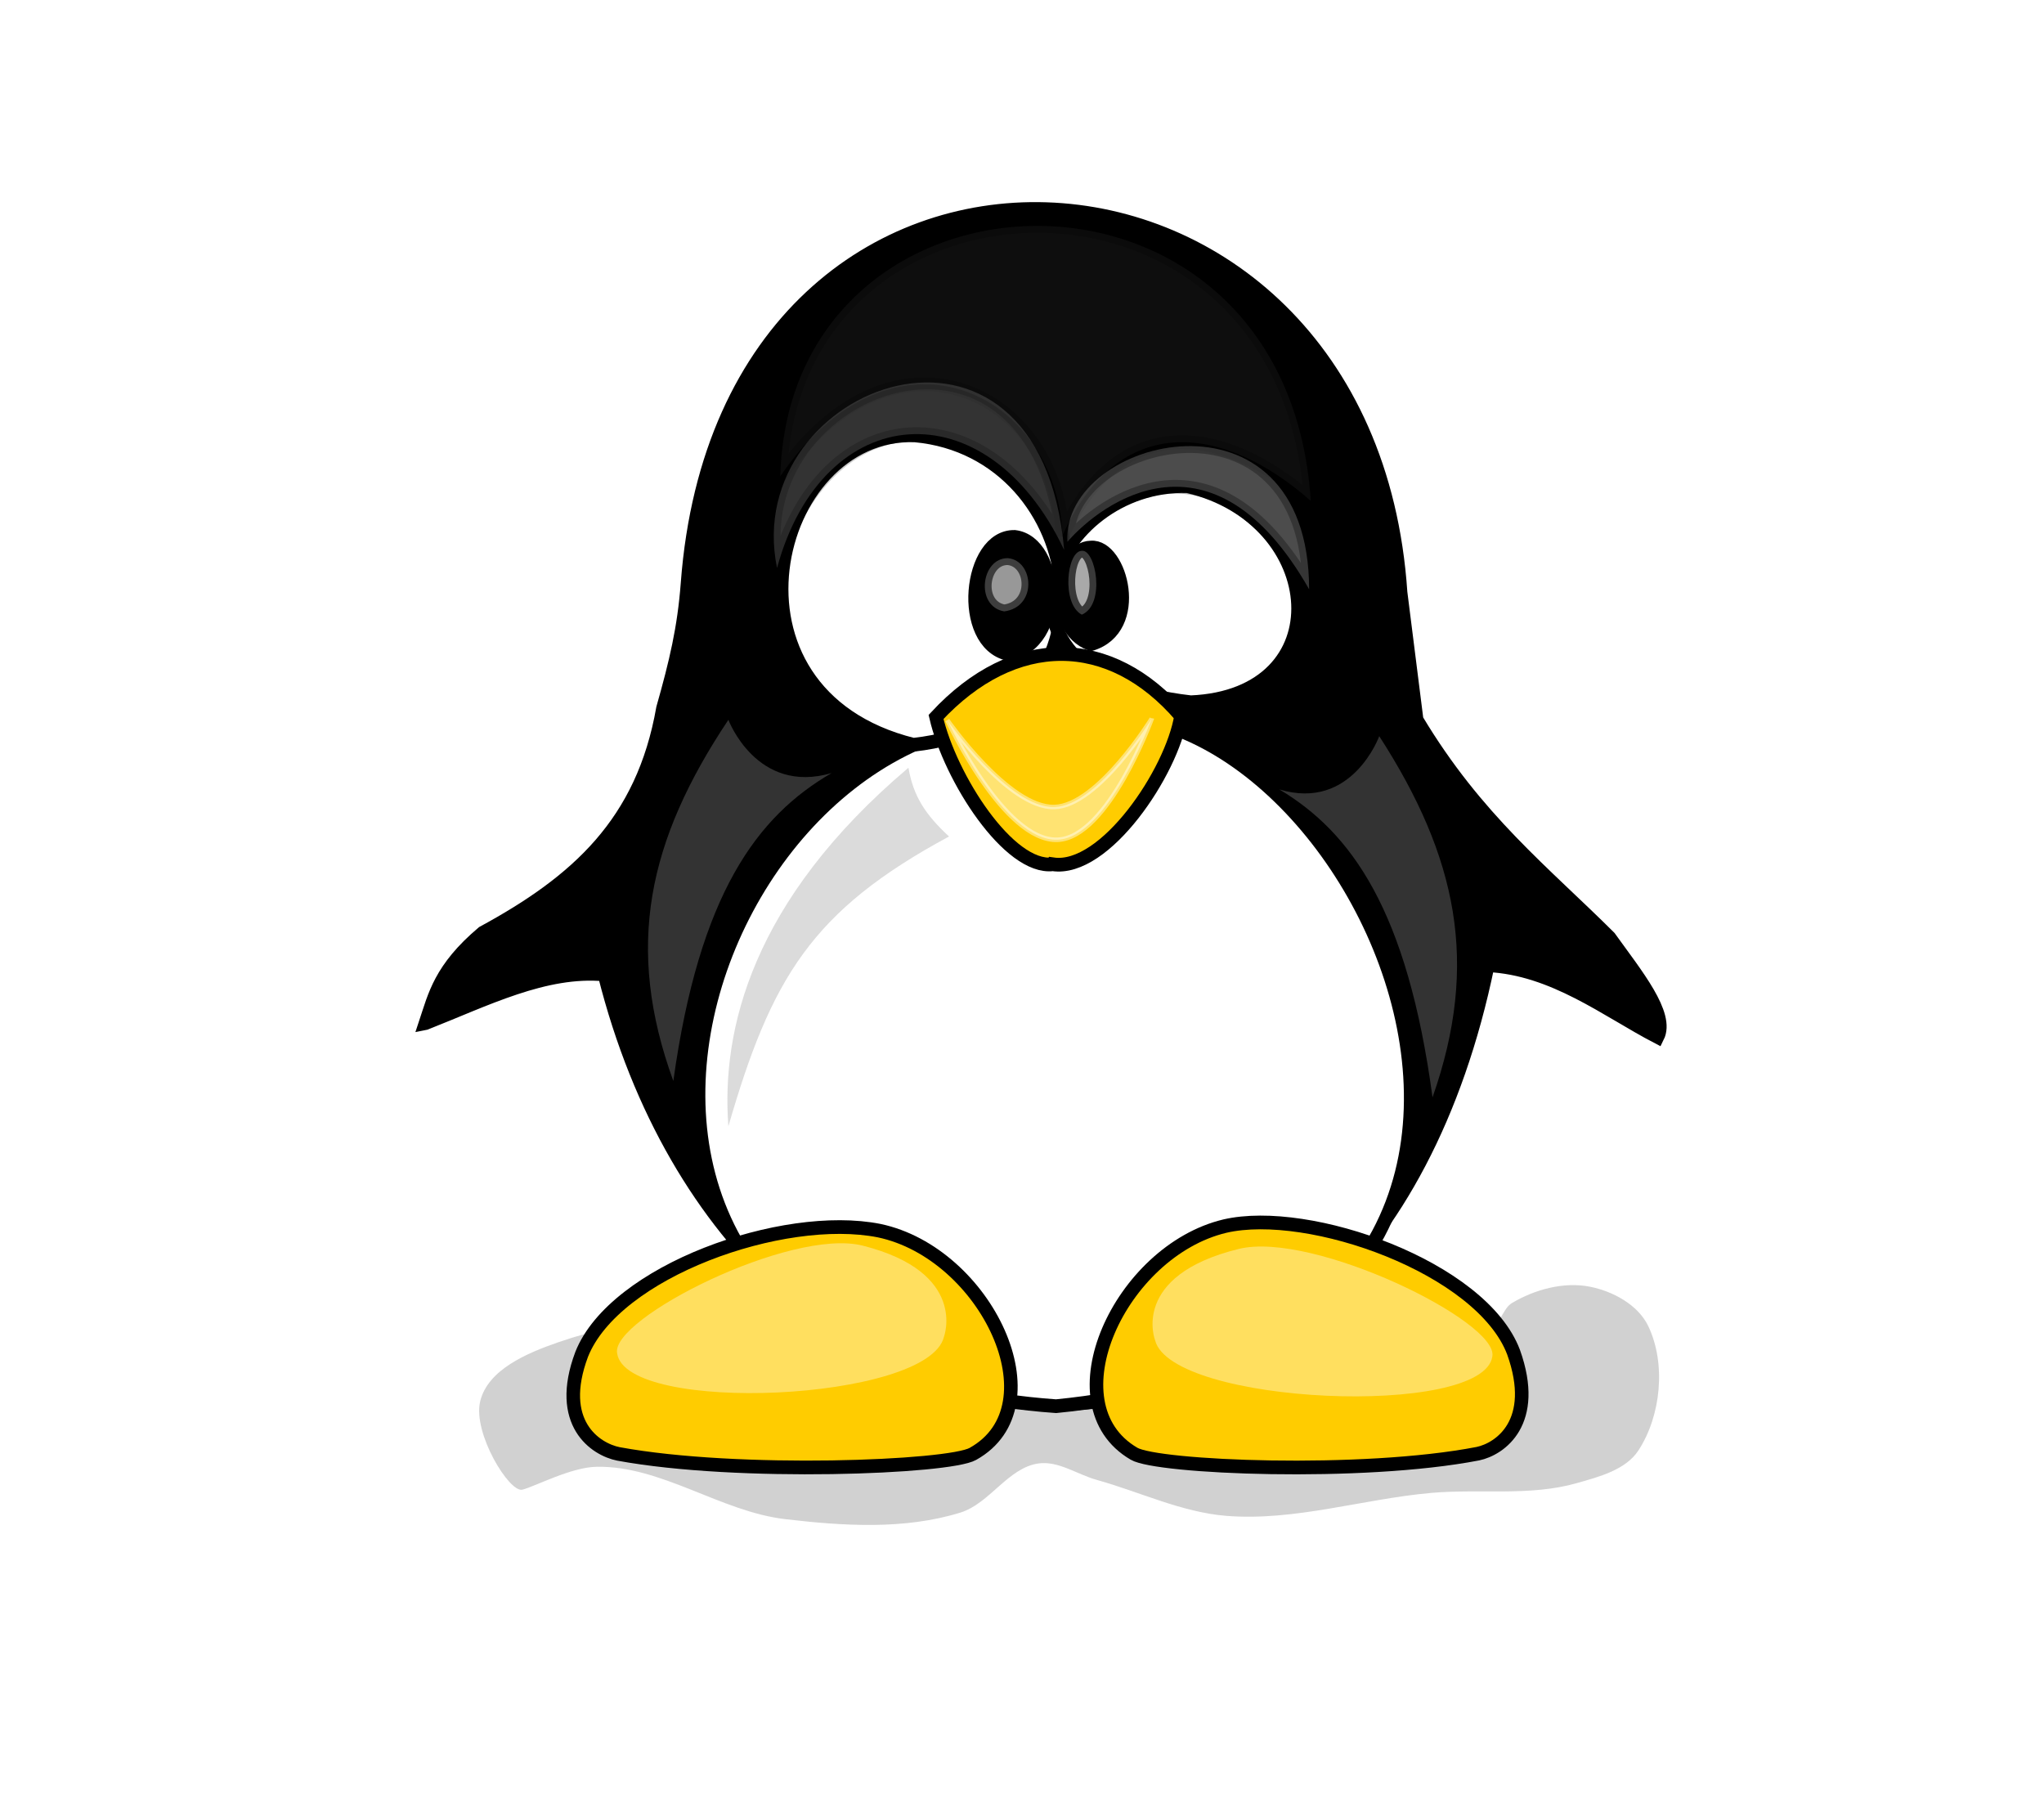 <?xml version="1.0" encoding="UTF-8" standalone="no"?>
<!-- Created with Inkscape (http://www.inkscape.org/) -->
<svg
    xmlns:inkscape="http://www.inkscape.org/namespaces/inkscape"
    xmlns:rdf="http://www.w3.org/1999/02/22-rdf-syntax-ns#"
    xmlns="http://www.w3.org/2000/svg"
    xmlns:cc="http://creativecommons.org/ns#"
    xmlns:dc="http://purl.org/dc/elements/1.1/"
    xmlns:sodipodi="http://sodipodi.sourceforge.net/DTD/sodipodi-0.dtd"
    xmlns:svg="http://www.w3.org/2000/svg"
    xmlns:ns1="http://sozi.baierouge.fr"
    xmlns:xlink="http://www.w3.org/1999/xlink"
    id="svg2"
    sodipodi:docname="tux25.svg"
    viewBox="0 0 450 400"
    version="1.1"
    inkscape:version="0.48.3.1 r9886"
  >
  <defs
      id="defs4"
    >
    <filter
        id="filter3914"
        inkscape:collect="always"
        color-interpolation-filters="sRGB"
      >
      <feGaussianBlur
          id="feGaussianBlur3916"
          stdDeviation="2.798"
          inkscape:collect="always"
      />
    </filter
    >
    <filter
        id="filter3932"
        inkscape:collect="always"
        color-interpolation-filters="sRGB"
      >
      <feGaussianBlur
          id="feGaussianBlur3934"
          stdDeviation="1.414"
          inkscape:collect="always"
      />
    </filter
    >
    <filter
        id="filter3952"
        inkscape:collect="always"
        color-interpolation-filters="sRGB"
      >
      <feGaussianBlur
          id="feGaussianBlur3954"
          stdDeviation="1.306"
          inkscape:collect="always"
      />
    </filter
    >
    <filter
        id="filter3968"
        height="1.782"
        width="1.158"
        color-interpolation-filters="sRGB"
        y="-.391"
        x="-.079"
        inkscape:collect="always"
      >
      <feGaussianBlur
          id="feGaussianBlur3970"
          stdDeviation="8.529"
          inkscape:collect="always"
      />
    </filter
    >
  </defs
  >
  <sodipodi:namedview
      id="base"
      bordercolor="#666666"
      inkscape:pageshadow="2"
      inkscape:guide-bbox="true"
      pagecolor="#ffffff"
      inkscape:window-height="744"
      inkscape:window-maximized="1"
      inkscape:zoom="0.35"
      inkscape:window-x="65"
      showgrid="false"
      borderopacity="1.0"
      inkscape:current-layer="layer2"
      inkscape:cx="206.36802"
      inkscape:cy="229.78611"
      showguides="true"
      inkscape:window-y="24"
      inkscape:snap-global="false"
      inkscape:window-width="959"
      inkscape:pageopacity="0.0"
      inkscape:document-units="px"
  />
  <g
      id="layer2"
      inkscape:label="pengi"
      inkscape:groupmode="layer"
      transform="translate(0 -652.36)"
    >
    <g
        id="g4014"
        inkscape:export-ydpi="90"
        inkscape:export-xdpi="90"
        inkscape:export-filename="/home/karsono/Desktop/tux1.png"
        transform="matrix(1 0 0 1.009 -287.14 246.36)"
      >
      <path
          id="path3958"
          d="m410 695.22c-6.756 2.317-15.45 5.918-17.143 12.857-1.691 6.932 6.429 20 9.286 19.286 2.857-0.714 10.705-4.925 16.429-5 14.324-0.188 27.2 9.77 41.429 11.429 12.779 1.49 26.272 2.347 38.571-1.429 6.442-1.977 10.474-9.748 17.143-10.714 4.402-0.638 8.57 2.386 12.857 3.571 9.52 2.631 18.725 7.079 28.571 7.857 15.045 1.189 29.967-3.664 45-5 10.696-0.95 21.81 0.778 32.143-2.143 4.919-1.391 10.759-2.874 13.571-7.143 4.993-7.579 6.107-18.979 2.143-27.143-2.25-4.633-7.8-7.592-12.857-8.571-5.731-1.11-12.118 0.602-17.143 3.571-1.89 1.117-2.299 4.066-4.286 5-62.05 29.19-140.84-18.68-205.71 3.57z"
          sodipodi:nodetypes="sssssssssssssssss"
          style="opacity:.543;filter:url(#filter3968);fill:#666666"
          inkscape:connector-curvature="0"
      />
      <path
          id="path3073"
          d="m380.83 625.57c2.023-6.02 3.253-11.841 12.627-19.698 20.607-11.082 35.207-23.887 39.648-48.992 2.873-10.044 4.659-17.463 5.403-27.255 8.587-112.98 149.72-105.34 156.98 2.001l3.535 27.779c13.152 21.765 28.018 33.246 42.426 47.477 5.899 8.148 13.106 16.8 10.607 21.718-11.259-5.82-22.822-14.939-37.376-15.657-27.563 132.5-164.04 121.76-194.45 2.02-13.132-1.204-26.264 5.494-39.396 10.607z"
          sodipodi:nodetypes="cccsccccccc"
          style="stroke:#000000;stroke-width:2.987;fill:#000000"
          inkscape:connector-curvature="0"
      />
      <path
          id="path3110"
          d="m520 559.86c63.82-17.58 137.3 135.87-0.36 149.29-129.43-9-77.36-158.85 0.36-149.29z"
          sodipodi:nodetypes="ccc"
          style="stroke:#000000;stroke-width:2.987;fill:#ffffff"
          inkscape:connector-curvature="0"
      />
      <path
          id="path3075"
          d="m488.57 497.36c-31.551-1.125-45.903 56.281-0.357 67.5 48.069-5.294 38.873-64.035 0.357-67.5z"
          sodipodi:nodetypes="ccc"
          style="stroke:#000000;stroke-width:2.987;fill:#ffffff"
          inkscape:connector-curvature="0"
      />
      <path
          id="path3077"
          d="m549.29 555.58c-49.98-5.636-30.4-48.066-0.714-47.143 30.713 7.059 33.91 45.78 0.714 47.143z"
          sodipodi:nodetypes="ccc"
          style="stroke:#000000;stroke-width:2.987;fill:#ffffff"
          inkscape:connector-curvature="0"
      />
      <path
          id="path3079"
          d="m518.93 590.93c-9.643 1.122-22.602-18.808-25.714-32.143 17.213-18.386 38.382-18.157 53.929-0.179-2.007 12.173-16.715 34-28.214 32.321z"
          sodipodi:nodetypes="cccc"
          style="stroke:#000000;stroke-width:2.987;fill:#ffcc00"
          inkscape:connector-curvature="0"
      />
      <path
          id="path3081"
          d="m522.14 520.58c-1.362-22.888 53.143-36.217 53.214 10.357-21.229-36.968-45.716-18.923-53.214-10.357z"
          sodipodi:nodetypes="ccc"
          style="opacity:.3;stroke:#000000;stroke-width:2.987;fill:#ffffff"
          inkscape:connector-curvature="0"
      />
      <path
          id="path3083"
          d="m458.21 526.29c-8.317-40.118 57.859-64.577 63.214-3.929-17.002-35.687-53.117-32.877-63.214 3.929z"
          sodipodi:nodetypes="ccc"
          style="opacity:.203;stroke:#000000;stroke-width:2.987;fill:#ffffff"
          inkscape:connector-curvature="0"
      />
      <path
          id="path3104"
          d="m527.32 521.83c6.582-0.53 11.474 17.688 0 21.071-9.776-3.552-7.216-20.982 0-21.071z"
          sodipodi:nodetypes="ccc"
          style="stroke:#000000;stroke-width:2.987;fill:#000000"
          inkscape:connector-curvature="0"
      />
      <path
          id="path3106"
          d="m510.54 519.51c9.759 1.19 11.104 23.452-1.429 25.536-11.042-2.406-8.729-25.786 1.429-25.536z"
          sodipodi:nodetypes="ccc"
          style="stroke:#000000;stroke-width:2.987;fill:#000000"
          inkscape:connector-curvature="0"
      />
      <path
          id="path3108"
          d="m458.93 506.29c24.601-35.842 60.688-18.743 62.143 12.857 12.499-27.268 35.448-24.245 54.643-7.5-5.253-80.698-114.8-77.469-116.79-5.357z"
          sodipodi:nodetypes="cccc"
          style="opacity:.235;filter:url(#filter3914);stroke:#000000;stroke-width:2.987;fill:#ffffff"
          inkscape:connector-curvature="0"
      />
      <path
          id="path3112"
          d="m536.79 719.51c5.059 3.011 50.119 4.908 75.714 0 4.896-1.016 13.375-6.836 7.857-22.143-7.036-18.463-45.017-31.773-63.571-27.5-23.055 5.466-38.62 38.869-20 49.643z"
          sodipodi:nodetypes="ccccc"
          style="stroke:#000000;stroke-width:2.987;fill:#ffcc00"
          inkscape:connector-curvature="0"
      />
      <path
          id="path3133"
          sodipodi:nodetypes="ccccc"
          style="stroke:#000000;stroke-width:2.987;fill:#ffcc00"
          inkscape:connector-curvature="0"
          d="m501.32 719.56c-5.214 2.954-51.647 4.816-78.023 0-5.045-0.996-13.783-6.707-8.097-21.724 7.25-18.114 44.246-31.173 65.509-26.98 23.5 4.91 39.609 38.238 20.61 48.705z"
      />
      <path
          id="path3918"
          sodipodi:nodetypes="ccc"
          style="opacity:.663;stroke:#000000;stroke-width:2.987;fill:#ffffff"
          inkscape:connector-curvature="0"
          d="m525.31 522.54c3.047-0.351 5.311 11.696 0 13.932-4.525-2.349-3.341-13.873 0-13.932z"
      />
      <path
          id="path3920"
          sodipodi:nodetypes="ccc"
          style="opacity:.597;stroke:#000000;stroke-width:2.987;fill:#ffffff"
          inkscape:connector-curvature="0"
          d="m509.06 524.15c5.714 0.541 6.502 10.661-0.836 11.608-6.465-1.094-5.111-11.722 0.836-11.608z"
      />
      <path
          id="path3922"
          d="m447.5 559.41s6.197 16.409 22.728 11.617c-16.372 9.384-29.118 26.323-34.85 67.175-10.759-29.294-5.559-52.528 12.122-78.792z"
          sodipodi:nodetypes="cccc"
          style="opacity:.202;fill:#ffffff"
          inkscape:connector-curvature="0"
      />
      <path
          id="path3924"
          sodipodi:nodetypes="cccc"
          style="opacity:.202;fill:#ffffff"
          inkscape:connector-curvature="0"
          d="m590.79 562.98s-5.996 16.409-21.992 11.617c15.841 9.384 28.174 26.323 33.721 67.175 10.41-29.294 5.379-52.528-11.729-78.792z"
      />
      <path
          id="path3926"
          d="m540.71 559.15s-9.531 25.952-20.714 26.429c-11.866 0.506-24.286-26.071-24.286-26.071s13.498 19.212 23.571 18.929c9.606-0.27 21.429-19.286 21.429-19.286z"
          sodipodi:nodetypes="cscsc"
          style="opacity:.449;stroke:#ffffff;stroke-width:.996px;fill:#ffffff"
          inkscape:connector-curvature="0"
      />
      <path
          id="path3930"
          d="m447.5 648.08c9.442-32.316 18.315-47.053 48.571-63.214-5.348-4.92-7.872-8.903-8.929-15-34.531 28.959-41.243 57.294-39.643 78.214z"
          sodipodi:nodetypes="cccc"
          style="opacity:.486;filter:url(#filter3932);fill:#666666"
          inkscape:connector-curvature="0"
      />
      <path
          id="path3936"
          d="m541.44 694.77c3.594 14.06 72.27 17.02 74.246 3.535 1.489-7.575-39.481-27.432-55.803-23.468-24.025 5.834-18.443 19.933-18.443 19.933z"
          sodipodi:nodetypes="ccsc"
          style="opacity:.613;filter:url(#filter3952);fill:#ffffff"
          inkscape:connector-curvature="0"
      />
      <path
          id="path3956"
          style="opacity:.613;filter:url(#filter3952);fill:#ffffff"
          d="m541.44 694.77c3.594 14.06 72.27 17.02 74.246 3.535 1.489-7.575-39.481-27.432-55.803-23.468-24.025 5.834-18.443 19.933-18.443 19.933z"
          sodipodi:nodetypes="ccsc"
          inkscape:connector-curvature="0"
          transform="matrix(-.969 0 0 1 1019.6 -.714)"
      />
    </g
    >
  </g
  >
</svg
>

